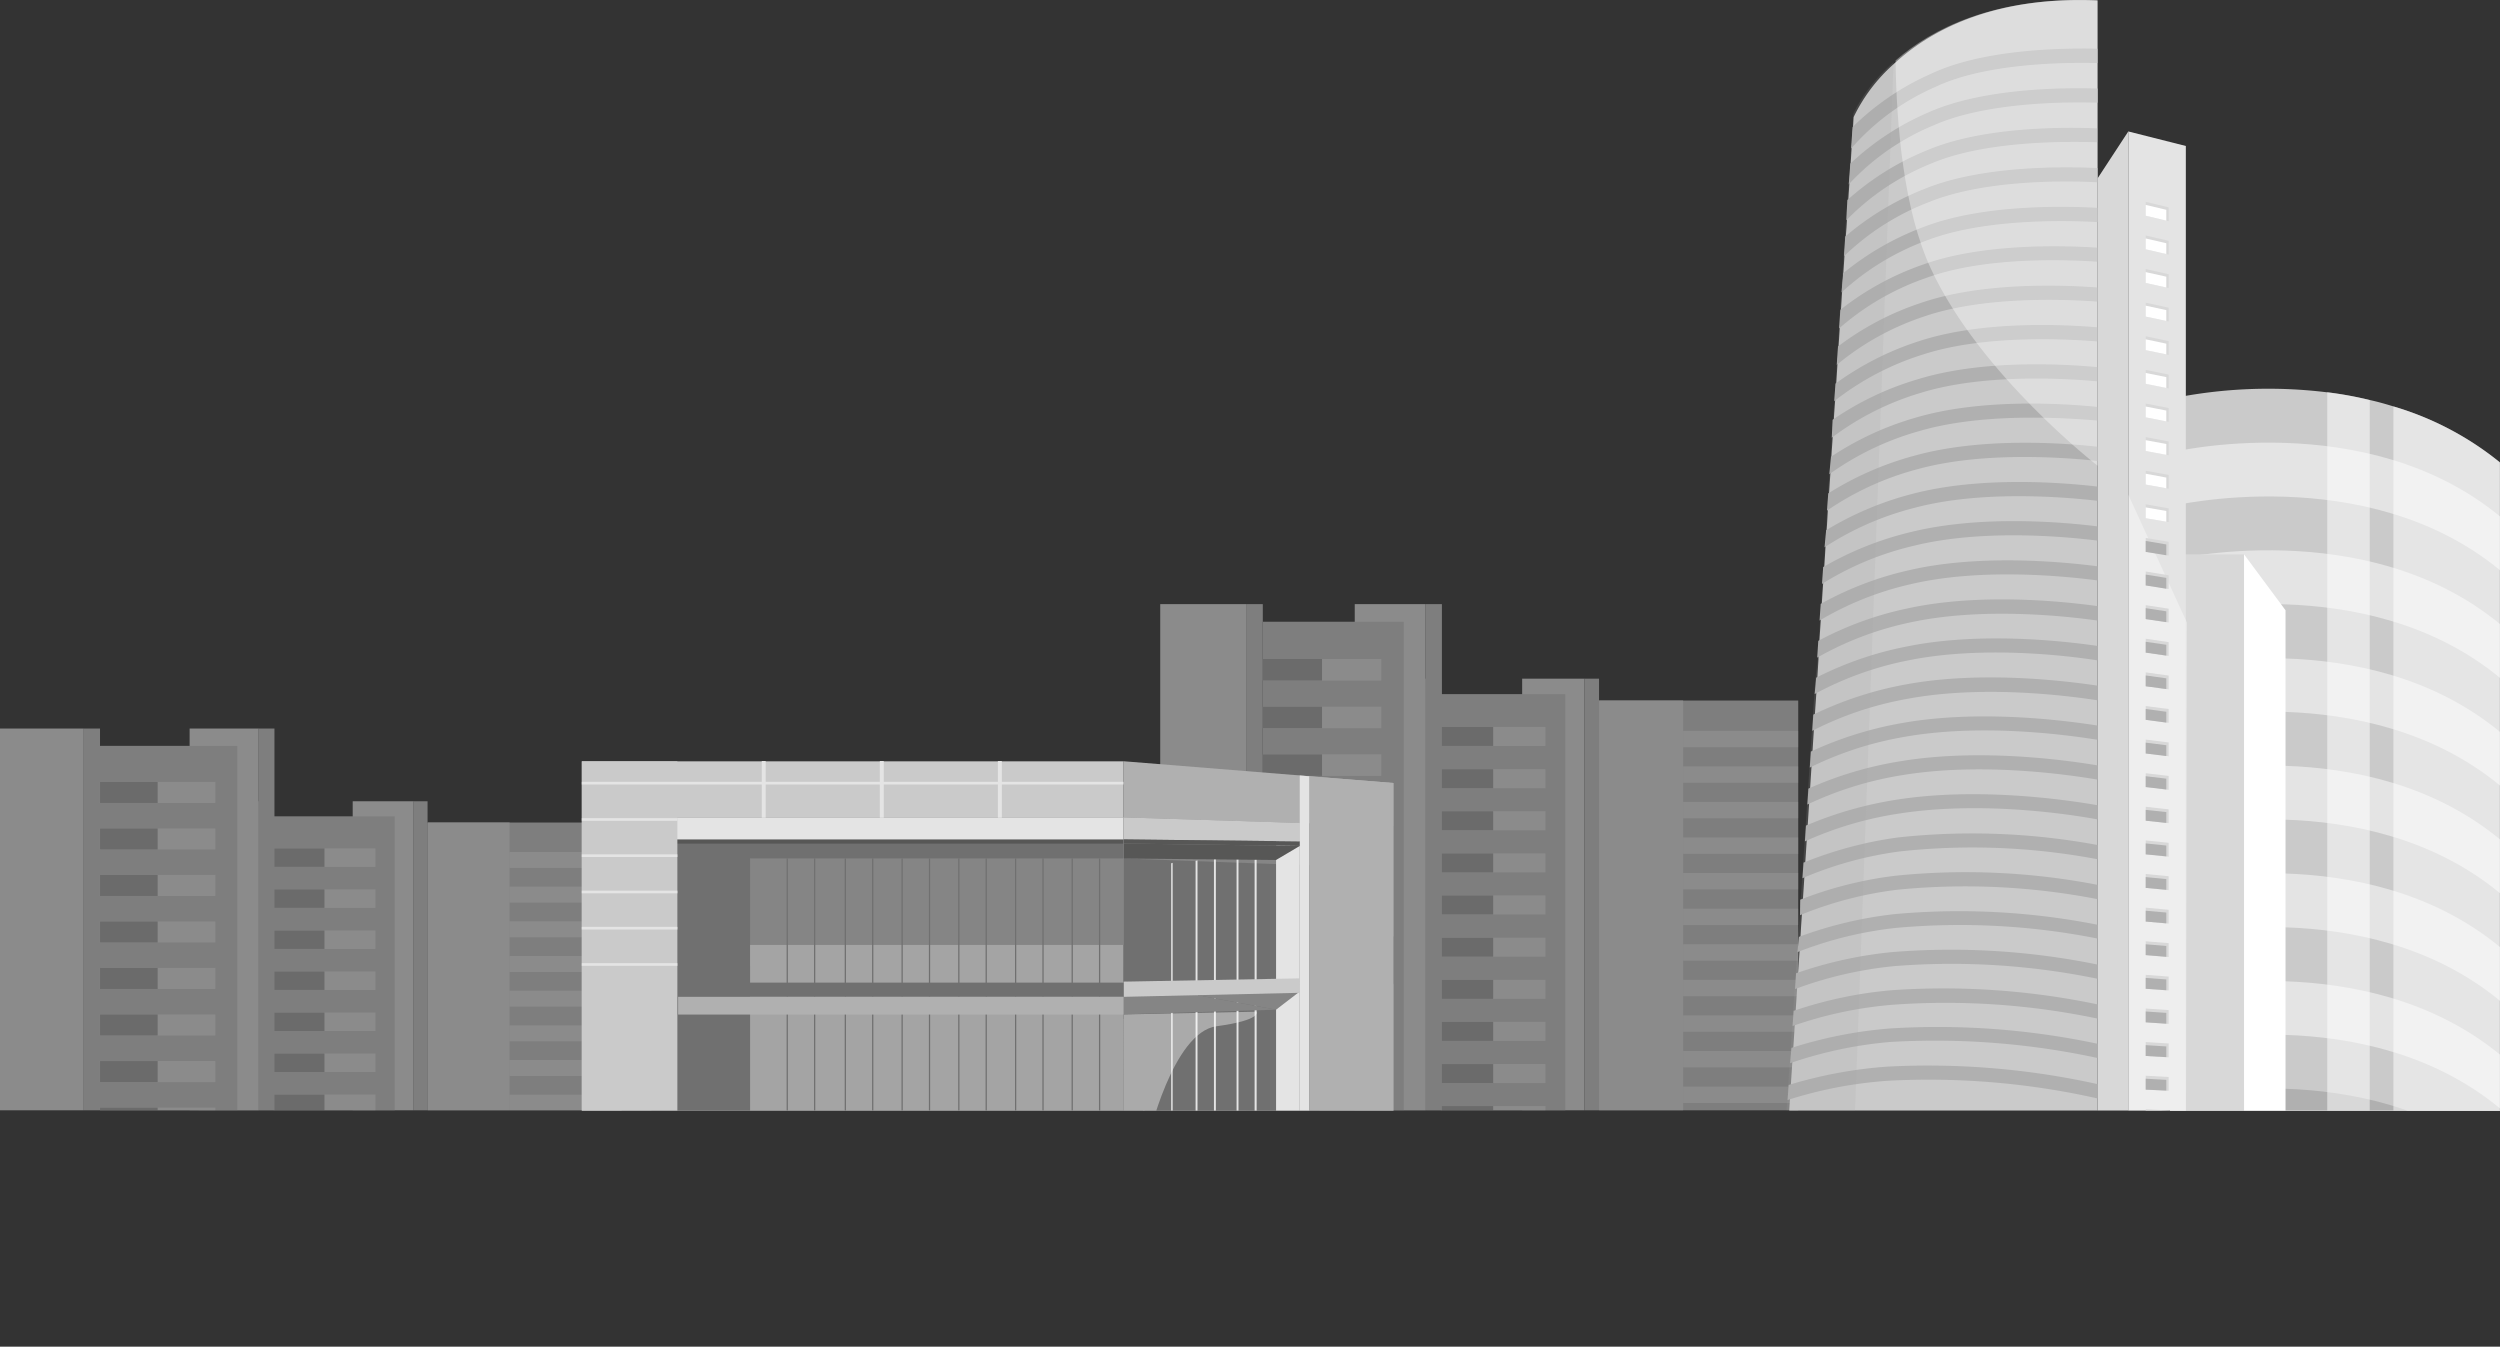 <?xml version="1.0" encoding="UTF-8"?> <svg xmlns="http://www.w3.org/2000/svg" xmlns:xlink="http://www.w3.org/1999/xlink" viewBox="0 0 235.47 126.84"><rect x="0" y="0" width="235.47" height="126.84" fill="#333333" stroke="none"/> <defs> <style>.cls-1{fill:none;}.cls-2{isolation:isolate;}.cls-3{clip-path:url(#clip-path);}.cls-4{opacity:0.5;}.cls-5{fill:#e4e4e4;}.cls-6{fill:#cacaca;}.cls-7{fill:#a4a4a4;}.cls-8{fill:#b0b0b0;}.cls-9{fill:#d8d8d8;}.cls-10,.cls-11,.cls-12,.cls-17{fill:#fff;}.cls-11{opacity:0.51;}.cls-12{opacity:0.36;}.cls-13{mix-blend-mode:multiply;opacity:0.16;}.cls-14{fill:#707070;}.cls-15{fill:#575756;}.cls-16{fill:#858585;}.cls-17{opacity:0.41;}.cls-18{fill:#f4f4f4;}</style> <clipPath id="clip-path" transform="translate(0 -5.06)"> <rect class="cls-1" width="235.47" height="109.66"></rect> </clipPath> </defs> <g class="cls-2"> <g id="Слой_2" data-name="Слой 2"> <g id="Слой_1-2" data-name="Слой 1"> <g class="cls-3"> <g class="cls-4"> <rect class="cls-5" x="143.37" y="68.98" width="5.86" height="52.74" transform="translate(292.6 185.64) rotate(180)"></rect> <rect class="cls-6" x="135.73" y="70.44" width="11.71" height="51.28" transform="translate(283.16 187.1) rotate(180)"></rect> <rect class="cls-6" x="149.23" y="68.98" width="1.38" height="52.74" transform="translate(299.84 185.64) rotate(180)"></rect> <rect class="cls-5" x="128.49" y="68.98" width="5.86" height="52.74" transform="translate(262.83 185.64) rotate(180)"></rect> <rect class="cls-6" x="134.34" y="68.98" width="1.38" height="52.74" transform="translate(270.07 185.64) rotate(180)"></rect> <rect class="cls-5" x="135.73" y="73.54" width="9.84" height="1.79" transform="translate(281.29 143.8) rotate(180)"></rect> <rect class="cls-7" x="135.73" y="73.54" width="4.92" height="1.79" transform="translate(276.37 143.8) rotate(180)"></rect> <rect class="cls-5" x="135.73" y="77.5" width="9.84" height="1.79" transform="translate(281.29 151.74) rotate(180)"></rect> <rect class="cls-7" x="135.73" y="77.5" width="4.92" height="1.79" transform="translate(276.37 151.74) rotate(180)"></rect> <rect class="cls-5" x="135.73" y="81.47" width="9.84" height="1.79" transform="translate(281.29 159.67) rotate(180)"></rect> <rect class="cls-7" x="135.73" y="81.47" width="4.92" height="1.79" transform="translate(276.37 159.67) rotate(180)"></rect> <rect class="cls-5" x="135.73" y="85.44" width="9.84" height="1.79" transform="translate(281.29 167.61) rotate(180)"></rect> <rect class="cls-7" x="135.73" y="85.44" width="4.92" height="1.79" transform="translate(276.37 167.61) rotate(180)"></rect> <rect class="cls-5" x="135.73" y="89.41" width="9.84" height="1.79" transform="translate(281.29 175.54) rotate(180)"></rect> <rect class="cls-7" x="135.73" y="89.41" width="4.92" height="1.79" transform="translate(276.37 175.54) rotate(180)"></rect> <rect class="cls-5" x="135.73" y="93.37" width="9.84" height="1.79" transform="translate(281.29 183.48) rotate(180)"></rect> <rect class="cls-7" x="135.73" y="93.37" width="4.92" height="1.79" transform="translate(276.37 183.48) rotate(180)"></rect> <rect class="cls-5" x="135.73" y="97.34" width="9.84" height="1.79" transform="translate(281.29 191.42) rotate(180)"></rect> <rect class="cls-7" x="135.73" y="97.34" width="4.92" height="1.79" transform="translate(276.37 191.42) rotate(180)"></rect> <rect class="cls-5" x="135.73" y="101.31" width="9.84" height="1.79" transform="translate(281.29 199.35) rotate(180)"></rect> <rect class="cls-7" x="135.73" y="101.31" width="4.92" height="1.79" transform="translate(276.37 199.35) rotate(180)"></rect> <rect class="cls-5" x="135.73" y="105.28" width="9.84" height="1.79" transform="translate(281.29 207.29) rotate(180)"></rect> <rect class="cls-7" x="135.73" y="105.28" width="4.92" height="1.79" transform="translate(276.37 207.29) rotate(180)"></rect> <rect class="cls-5" x="135.73" y="109.25" width="9.84" height="1.79" transform="translate(281.29 215.22) rotate(180)"></rect> <rect class="cls-7" x="135.73" y="109.25" width="4.92" height="1.79" transform="translate(276.37 215.22) rotate(180)"></rect> <rect class="cls-5" x="135.73" y="113.21" width="9.84" height="1.79" transform="translate(281.29 223.16) rotate(180)"></rect> <rect class="cls-7" x="135.73" y="113.21" width="4.92" height="1.79" transform="translate(276.37 223.16) rotate(180)"></rect> <rect class="cls-5" x="135.73" y="117.18" width="9.84" height="1.79" transform="translate(281.29 231.09) rotate(180)"></rect> <rect class="cls-7" x="135.73" y="117.18" width="4.92" height="1.79" transform="translate(276.37 231.09) rotate(180)"></rect> <rect class="cls-5" x="127.61" y="61.96" width="6.64" height="59.76" transform="translate(261.85 178.62) rotate(180)"></rect> <rect class="cls-6" x="118.94" y="63.62" width="13.27" height="58.1" transform="translate(251.16 180.28) rotate(180)"></rect> <rect class="cls-6" x="134.24" y="61.96" width="1.57" height="59.76" transform="translate(270.05 178.62) rotate(180)"></rect> <rect class="cls-5" x="109.27" y="61.96" width="8.1" height="59.76" transform="translate(226.65 178.62) rotate(180)"></rect> <rect class="cls-6" x="117.38" y="61.96" width="1.57" height="59.76" transform="translate(236.32 178.62) rotate(180)"></rect> <rect class="cls-5" x="118.94" y="67.12" width="11.15" height="2.03" transform="translate(249.04 131.22) rotate(180)"></rect> <rect class="cls-7" x="118.94" y="67.12" width="5.58" height="2.03" transform="translate(243.46 131.22) rotate(180)"></rect> <rect class="cls-5" x="118.94" y="71.62" width="11.15" height="2.03" transform="translate(249.04 140.21) rotate(180)"></rect> <rect class="cls-7" x="118.94" y="71.62" width="5.58" height="2.03" transform="translate(243.46 140.21) rotate(180)"></rect> <rect class="cls-5" x="118.94" y="76.12" width="11.15" height="2.03" transform="translate(249.04 149.2) rotate(180)"></rect> <rect class="cls-7" x="118.94" y="76.12" width="5.58" height="2.03" transform="translate(243.46 149.2) rotate(180)"></rect> <rect class="cls-5" x="118.94" y="80.61" width="11.15" height="2.03" transform="translate(249.04 158.19) rotate(180)"></rect> <rect class="cls-7" x="118.94" y="80.61" width="5.58" height="2.03" transform="translate(243.46 158.19) rotate(180)"></rect> <rect class="cls-5" x="118.94" y="85.11" width="11.15" height="2.03" transform="translate(249.04 167.18) rotate(180)"></rect> <rect class="cls-7" x="118.94" y="85.11" width="5.58" height="2.03" transform="translate(243.46 167.18) rotate(180)"></rect> <rect class="cls-5" x="118.94" y="89.6" width="11.15" height="2.03" transform="translate(249.04 176.17) rotate(180)"></rect> <rect class="cls-7" x="118.94" y="89.6" width="5.58" height="2.03" transform="translate(243.46 176.17) rotate(180)"></rect> <rect class="cls-5" x="118.94" y="94.1" width="11.15" height="2.03" transform="translate(249.04 185.17) rotate(180)"></rect> <rect class="cls-7" x="118.94" y="94.1" width="5.58" height="2.03" transform="translate(243.46 185.17) rotate(180)"></rect> <rect class="cls-5" x="118.94" y="98.59" width="11.15" height="2.03" transform="translate(249.04 194.16) rotate(180)"></rect> <rect class="cls-7" x="118.94" y="98.59" width="5.58" height="2.03" transform="translate(243.46 194.16) rotate(180)"></rect> <rect class="cls-5" x="118.94" y="103.09" width="11.15" height="2.03" transform="translate(249.04 203.15) rotate(180)"></rect> <rect class="cls-7" x="118.94" y="103.09" width="5.58" height="2.03" transform="translate(243.46 203.15) rotate(180)"></rect> <rect class="cls-5" x="118.94" y="107.59" width="11.15" height="2.03" transform="translate(249.04 212.14) rotate(180)"></rect> <rect class="cls-7" x="118.94" y="107.59" width="5.58" height="2.03" transform="translate(243.46 212.14) rotate(180)"></rect> <rect class="cls-5" x="118.94" y="112.08" width="11.15" height="2.03" transform="translate(249.04 221.13) rotate(180)"></rect> <rect class="cls-7" x="118.94" y="112.08" width="5.58" height="2.03" transform="translate(243.46 221.13) rotate(180)"></rect> <rect class="cls-5" x="118.94" y="116.58" width="11.15" height="2.03" transform="translate(249.04 230.12) rotate(180)"></rect> <rect class="cls-7" x="118.94" y="116.58" width="5.58" height="2.03" transform="translate(243.46 230.12) rotate(180)"></rect> <rect class="cls-6" x="150.61" y="71.03" width="18.76" height="40.06" transform="translate(319.98 177.07) rotate(180)"></rect> <rect class="cls-5" x="150.61" y="71.03" width="7.91" height="40.06" transform="translate(309.14 177.07) rotate(180)"></rect> <rect class="cls-5" x="158.53" y="73.89" width="10.83" height="1.54" transform="translate(327.89 144.27) rotate(180)"></rect> <rect class="cls-5" x="158.53" y="77.24" width="10.83" height="1.54" transform="translate(327.89 150.97) rotate(180)"></rect> <rect class="cls-5" x="158.53" y="80.6" width="10.83" height="1.54" transform="translate(327.89 157.67) rotate(180)"></rect> <rect class="cls-5" x="158.53" y="83.95" width="10.83" height="1.54" transform="translate(327.89 164.37) rotate(180)"></rect> <rect class="cls-5" x="158.53" y="87.3" width="10.83" height="1.54" transform="translate(327.89 171.07) rotate(180)"></rect> <rect class="cls-5" x="158.53" y="90.65" width="10.83" height="1.54" transform="translate(327.89 177.78) rotate(180)"></rect> <rect class="cls-5" x="158.53" y="94" width="10.83" height="1.54" transform="translate(327.89 184.48) rotate(180)"></rect> <rect class="cls-5" x="158.53" y="97.35" width="10.83" height="1.54" transform="translate(327.89 191.18) rotate(180)"></rect> <rect class="cls-5" x="158.53" y="100.7" width="10.83" height="1.54" transform="translate(327.89 197.88) rotate(180)"></rect> <rect class="cls-5" x="158.53" y="104.05" width="10.83" height="1.54" transform="translate(327.89 204.58) rotate(180)"></rect> <rect class="cls-5" x="158.53" y="107.4" width="10.83" height="1.54" transform="translate(327.89 211.29) rotate(180)"></rect> </g> <g class="cls-4"> <rect class="cls-5" x="33.22" y="80.52" width="5.71" height="51.38" transform="translate(72.15 207.37) rotate(180)"></rect> <rect class="cls-6" x="25.77" y="81.95" width="11.41" height="49.95" transform="translate(62.95 208.79) rotate(180)"></rect> <rect class="cls-6" x="38.93" y="80.52" width="1.35" height="51.38" transform="translate(79.2 207.37) rotate(180)"></rect> <rect class="cls-5" x="18.72" y="80.52" width="5.71" height="51.38" transform="translate(43.14 207.37) rotate(180)"></rect> <rect class="cls-6" x="24.42" y="80.52" width="1.35" height="51.38" transform="translate(50.19 207.37) rotate(180)"></rect> <rect class="cls-5" x="25.77" y="84.96" width="9.59" height="1.74" transform="translate(61.13 166.61) rotate(180)"></rect> <rect class="cls-7" x="25.77" y="84.96" width="4.79" height="1.74" transform="translate(56.33 166.61) rotate(180)"></rect> <rect class="cls-5" x="25.77" y="88.83" width="9.59" height="1.74" transform="translate(61.13 174.34) rotate(180)"></rect> <rect class="cls-7" x="25.77" y="88.83" width="4.79" height="1.74" transform="translate(56.33 174.34) rotate(180)"></rect> <rect class="cls-5" x="25.77" y="92.69" width="9.59" height="1.74" transform="translate(61.13 182.07) rotate(180)"></rect> <rect class="cls-7" x="25.77" y="92.69" width="4.79" height="1.74" transform="translate(56.33 182.07) rotate(180)"></rect> <rect class="cls-5" x="25.77" y="96.56" width="9.59" height="1.74" transform="translate(61.13 189.8) rotate(180)"></rect> <rect class="cls-7" x="25.77" y="96.56" width="4.79" height="1.74" transform="translate(56.33 189.8) rotate(180)"></rect> <rect class="cls-5" x="25.77" y="100.42" width="9.59" height="1.74" transform="translate(61.13 197.53) rotate(180)"></rect> <rect class="cls-7" x="25.77" y="100.42" width="4.79" height="1.74" transform="translate(56.33 197.53) rotate(180)"></rect> <rect class="cls-5" x="25.77" y="104.29" width="9.59" height="1.74" transform="translate(61.13 205.26) rotate(180)"></rect> <rect class="cls-7" x="25.77" y="104.29" width="4.79" height="1.74" transform="translate(56.33 205.26) rotate(180)"></rect> <rect class="cls-5" x="25.77" y="108.16" width="9.59" height="1.74" transform="translate(61.13 212.99) rotate(180)"></rect> <rect class="cls-7" x="25.77" y="108.16" width="4.79" height="1.74" transform="translate(56.33 212.99) rotate(180)"></rect> <rect class="cls-5" x="25.77" y="112.02" width="9.59" height="1.74" transform="translate(61.13 220.73) rotate(180)"></rect> <rect class="cls-7" x="25.77" y="112.02" width="4.79" height="1.74" transform="translate(56.33 220.73) rotate(180)"></rect> <rect class="cls-5" x="25.77" y="115.89" width="9.59" height="1.74" transform="translate(61.13 228.46) rotate(180)"></rect> <rect class="cls-7" x="25.77" y="115.89" width="4.79" height="1.74" transform="translate(56.33 228.46) rotate(180)"></rect> <rect class="cls-5" x="25.77" y="119.75" width="9.59" height="1.74" transform="translate(61.13 236.19) rotate(180)"></rect> <rect class="cls-7" x="25.77" y="119.75" width="4.79" height="1.74" transform="translate(56.33 236.19) rotate(180)"></rect> <rect class="cls-5" x="25.77" y="123.62" width="9.59" height="1.74" transform="translate(61.13 243.92) rotate(180)"></rect> <rect class="cls-7" x="25.77" y="123.62" width="4.79" height="1.74" transform="translate(56.33 243.92) rotate(180)"></rect> <rect class="cls-5" x="25.77" y="127.48" width="9.59" height="1.74" transform="translate(61.13 251.65) rotate(180)"></rect> <rect class="cls-7" x="25.77" y="127.48" width="4.79" height="1.74" transform="translate(56.33 251.65) rotate(180)"></rect> <rect class="cls-5" x="17.86" y="73.69" width="6.47" height="58.22" transform="translate(42.19 200.53) rotate(180)"></rect> <rect class="cls-6" x="9.42" y="75.3" width="12.93" height="56.6" transform="translate(31.77 202.15) rotate(180)"></rect> <rect class="cls-6" x="24.33" y="73.69" width="1.53" height="58.22" transform="translate(50.18 200.53) rotate(180)"></rect> <rect class="cls-5" y="73.69" width="7.89" height="58.22" transform="translate(7.89 200.53) rotate(180)"></rect> <rect class="cls-6" x="7.89" y="73.69" width="1.53" height="58.22" transform="translate(17.31 200.53) rotate(180)"></rect> <rect class="cls-5" x="9.42" y="78.72" width="10.87" height="1.98" transform="translate(29.7 154.35) rotate(180)"></rect> <rect class="cls-7" x="9.42" y="78.72" width="5.43" height="1.98" transform="translate(24.27 154.35) rotate(180)"></rect> <rect class="cls-5" x="9.42" y="83.1" width="10.87" height="1.98" transform="translate(29.7 163.11) rotate(180)"></rect> <rect class="cls-7" x="9.42" y="83.1" width="5.43" height="1.98" transform="translate(24.27 163.11) rotate(180)"></rect> <rect class="cls-5" x="9.42" y="87.48" width="10.87" height="1.98" transform="translate(29.7 171.87) rotate(180)"></rect> <rect class="cls-7" x="9.42" y="87.48" width="5.43" height="1.98" transform="translate(24.27 171.87) rotate(180)"></rect> <rect class="cls-5" x="9.42" y="91.86" width="10.87" height="1.98" transform="translate(29.7 180.63) rotate(180)"></rect> <rect class="cls-7" x="9.42" y="91.86" width="5.43" height="1.98" transform="translate(24.27 180.63) rotate(180)"></rect> <rect class="cls-5" x="9.42" y="96.24" width="10.87" height="1.98" transform="translate(29.7 189.39) rotate(180)"></rect> <rect class="cls-7" x="9.42" y="96.24" width="5.43" height="1.98" transform="translate(24.27 189.39) rotate(180)"></rect> <rect class="cls-5" x="9.42" y="100.62" width="10.87" height="1.98" transform="translate(29.7 198.15) rotate(180)"></rect> <rect class="cls-7" x="9.42" y="100.62" width="5.43" height="1.98" transform="translate(24.27 198.15) rotate(180)"></rect> <rect class="cls-5" x="9.42" y="104.99" width="10.87" height="1.98" transform="translate(29.7 206.91) rotate(180)"></rect> <rect class="cls-7" x="9.42" y="104.99" width="5.43" height="1.98" transform="translate(24.27 206.91) rotate(180)"></rect> <rect class="cls-5" x="9.42" y="109.37" width="10.87" height="1.98" transform="translate(29.7 215.67) rotate(180)"></rect> <rect class="cls-7" x="9.42" y="109.37" width="5.43" height="1.98" transform="translate(24.27 215.67) rotate(180)"></rect> <rect class="cls-5" x="9.42" y="113.75" width="10.87" height="1.98" transform="translate(29.7 224.43) rotate(180)"></rect> <rect class="cls-7" x="9.42" y="113.75" width="5.43" height="1.98" transform="translate(24.27 224.43) rotate(180)"></rect> <rect class="cls-5" x="9.42" y="118.13" width="10.87" height="1.98" transform="translate(29.7 233.18) rotate(180)"></rect> <rect class="cls-7" x="9.42" y="118.13" width="5.43" height="1.98" transform="translate(24.27 233.18) rotate(180)"></rect> <rect class="cls-5" x="9.42" y="122.51" width="10.87" height="1.98" transform="translate(29.7 241.94) rotate(180)"></rect> <rect class="cls-7" x="9.42" y="122.51" width="5.43" height="1.98" transform="translate(24.27 241.94) rotate(180)"></rect> <rect class="cls-5" x="9.42" y="126.89" width="10.87" height="1.98" transform="translate(29.7 250.7) rotate(180)"></rect> <rect class="cls-7" x="9.42" y="126.89" width="5.43" height="1.98" transform="translate(24.27 250.7) rotate(180)"></rect> <rect class="cls-6" x="40.27" y="82.52" width="18.28" height="39.03" transform="translate(98.82 199.02) rotate(180)"></rect> <rect class="cls-5" x="40.27" y="82.52" width="7.71" height="39.03" transform="translate(88.26 199.02) rotate(180)"></rect> <rect class="cls-5" x="47.98" y="85.31" width="10.56" height="1.5" transform="translate(106.52 167.06) rotate(180)"></rect> <rect class="cls-5" x="47.98" y="88.58" width="10.56" height="1.5" transform="translate(106.52 173.59) rotate(180)"></rect> <rect class="cls-5" x="47.98" y="91.84" width="10.56" height="1.5" transform="translate(106.52 180.12) rotate(180)"></rect> <rect class="cls-5" x="47.98" y="95.1" width="10.56" height="1.5" transform="translate(106.52 186.65) rotate(180)"></rect> <rect class="cls-5" x="47.98" y="98.37" width="10.56" height="1.5" transform="translate(106.52 193.18) rotate(180)"></rect> <rect class="cls-5" x="47.98" y="101.63" width="10.56" height="1.5" transform="translate(106.52 199.71) rotate(180)"></rect> <rect class="cls-5" x="47.98" y="104.9" width="10.56" height="1.5" transform="translate(106.52 206.24) rotate(180)"></rect> <rect class="cls-5" x="47.98" y="108.16" width="10.56" height="1.5" transform="translate(106.52 212.77) rotate(180)"></rect> <rect class="cls-5" x="47.98" y="111.43" width="10.56" height="1.5" transform="translate(106.52 219.3) rotate(180)"></rect> <rect class="cls-5" x="47.98" y="114.69" width="10.56" height="1.5" transform="translate(106.52 225.82) rotate(180)"></rect> <rect class="cls-5" x="47.98" y="117.96" width="10.56" height="1.5" transform="translate(106.52 232.35) rotate(180)"></rect> </g> <path class="cls-6" d="M204.42,42.62v75h31.05v-69l-.07-.05a28.8,28.8,0,0,0-10-5.24c-.74-.23-1.49-.44-2.23-.6a34.77,34.77,0,0,0-4-.72A45.49,45.49,0,0,0,204.42,42.62Z" transform="translate(0 -5.06)"></path> <path class="cls-5" d="M204.42,47.68v70h31.05V53.7C222.81,43.26,204.42,47.68,204.42,47.68Z" transform="translate(0 -5.06)"></path> <path class="cls-6" d="M204.42,52.75v64.9h31.05V58.77C222.81,48.33,204.42,52.75,204.42,52.75Z" transform="translate(0 -5.06)"></path> <path class="cls-5" d="M204.42,57.82v59.83h31.05V63.84C222.81,53.4,204.42,57.82,204.42,57.82Z" transform="translate(0 -5.06)"></path> <path class="cls-6" d="M204.42,62.89v54.76h31.05V68.91C222.81,58.46,204.42,62.89,204.42,62.89Z" transform="translate(0 -5.06)"></path> <path class="cls-5" d="M204.42,68v49.69h31.05V74C222.81,63.54,204.42,68,204.42,68Z" transform="translate(0 -5.06)"></path> <path class="cls-6" d="M204.42,73v44.62h31.05V79.05C222.81,68.61,204.42,73,204.42,73Z" transform="translate(0 -5.06)"></path> <path class="cls-5" d="M204.42,78.1v39.55h31.05V84.12C222.81,73.67,204.42,78.1,204.42,78.1Z" transform="translate(0 -5.06)"></path> <path class="cls-6" d="M204.42,83.17v34.48h31.05V89.19C222.81,78.74,204.42,83.17,204.42,83.17Z" transform="translate(0 -5.06)"></path> <path class="cls-5" d="M204.42,88.24v29.41h31.05V94.26C222.81,83.81,204.42,88.24,204.42,88.24Z" transform="translate(0 -5.06)"></path> <path class="cls-6" d="M204.42,93.31v24.34h31.05V99.33C222.81,88.88,204.42,93.31,204.42,93.31Z" transform="translate(0 -5.06)"></path> <path class="cls-5" d="M204.42,98.37v19.28h31.05V104.39C222.81,94,204.42,98.37,204.42,98.37Z" transform="translate(0 -5.06)"></path> <path class="cls-6" d="M204.42,103.45v14.2h31.05v-8.19C222.81,99,204.42,103.45,204.42,103.45Z" transform="translate(0 -5.06)"></path> <path class="cls-8" d="M204.42,108.51v9.14h31.05v-3.12C222.81,104.09,204.42,108.51,204.42,108.51Z" transform="translate(0 -5.06)"></path> <path class="cls-5" d="M204.42,113.58v4.07h28.36C220.36,109.75,204.42,113.58,204.42,113.58Z" transform="translate(0 -5.06)"></path> <rect class="cls-9" x="204.42" y="57.27" width="6.94" height="60.37" transform="translate(415.78 169.86) rotate(180)"></rect> <polygon class="cls-10" points="211.36 52.21 215.27 57.48 215.27 112.58 211.36 112.58 211.36 52.21"></polygon> <path class="cls-11" d="M225.43,43.34v74.3h10V48.58A28.8,28.8,0,0,0,225.43,43.34Z" transform="translate(0 -5.06)"></path> <path class="cls-11" d="M219.2,42v75.62h4V42.74A34.77,34.77,0,0,0,219.2,42Z" transform="translate(0 -5.06)"></path> <polygon class="cls-5" points="200.46 113.2 205.88 113.2 205.88 13.75 200.46 12.38 200.46 113.2"></polygon> <polygon class="cls-12" points="205.98 58.63 200.46 46.59 200.46 113.19 205.88 113.19 205.98 58.63"></polygon> <polygon class="cls-9" points="202.1 20.32 202.1 19.01 204.26 19.53 204.26 20.83 202.1 20.32"></polygon> <polygon class="cls-10" points="202.1 20.32 202.1 19.3 204.04 19.76 204.04 20.78 202.1 20.32"></polygon> <polygon class="cls-9" points="202.1 23.48 202.1 22.18 204.26 22.68 204.26 23.98 202.1 23.48"></polygon> <polygon class="cls-10" points="202.1 23.48 202.1 22.46 204.04 22.91 204.04 23.93 202.1 23.48"></polygon> <polygon class="cls-9" points="202.1 26.65 202.1 25.34 204.26 25.83 204.26 27.13 202.1 26.65"></polygon> <polygon class="cls-10" points="202.1 26.65 202.1 25.63 204.04 26.06 204.04 27.08 202.1 26.65"></polygon> <polygon class="cls-9" points="202.1 29.82 202.1 28.51 204.26 28.98 204.26 30.28 202.1 29.82"></polygon> <polygon class="cls-10" points="202.1 29.82 202.1 28.79 204.04 29.21 204.04 30.23 202.1 29.82"></polygon> <polygon class="cls-9" points="202.1 32.98 202.1 31.67 204.26 32.13 204.26 33.43 202.1 32.98"></polygon> <polygon class="cls-10" points="202.1 32.98 202.1 31.96 204.04 32.37 204.04 33.38 202.1 32.98"></polygon> <polygon class="cls-9" points="202.1 36.15 202.1 34.84 204.26 35.28 204.26 36.58 202.1 36.15"></polygon> <polygon class="cls-10" points="202.1 36.15 202.1 35.13 204.04 35.52 204.04 36.54 202.1 36.15"></polygon> <polygon class="cls-9" points="202.1 39.31 202.1 38.01 204.26 38.43 204.26 39.73 202.1 39.31"></polygon> <polygon class="cls-10" points="202.1 39.31 202.1 38.29 204.04 38.67 204.04 39.69 202.1 39.31"></polygon> <polygon class="cls-9" points="202.1 42.48 202.1 41.17 204.26 41.58 204.26 42.88 202.1 42.48"></polygon> <polygon class="cls-10" points="202.1 42.48 202.1 41.46 204.04 41.82 204.04 42.84 202.1 42.48"></polygon> <polygon class="cls-9" points="202.1 45.64 202.1 44.34 204.26 44.73 204.26 46.03 202.1 45.64"></polygon> <polygon class="cls-10" points="202.1 45.64 202.1 44.62 204.04 44.98 204.04 45.99 202.1 45.64"></polygon> <polygon class="cls-9" points="202.1 48.81 202.1 47.5 204.26 47.88 204.26 49.18 202.1 48.81"></polygon> <polygon class="cls-10" points="202.1 48.81 202.1 47.79 204.04 48.13 204.04 49.14 202.1 48.81"></polygon> <polygon class="cls-9" points="202.1 51.98 202.1 50.67 204.26 51.03 204.26 52.33 202.1 51.98"></polygon> <polygon class="cls-8" points="202.1 51.98 202.1 50.95 204.04 51.28 204.04 52.3 202.1 51.98"></polygon> <polygon class="cls-9" points="202.1 55.14 202.1 53.83 204.26 54.18 204.26 55.48 202.1 55.14"></polygon> <polygon class="cls-8" points="202.1 55.14 202.1 54.12 204.04 54.43 204.04 55.45 202.1 55.14"></polygon> <polygon class="cls-9" points="202.1 58.31 202.1 57 204.26 57.33 204.26 58.63 202.1 58.31"></polygon> <polygon class="cls-8" points="202.1 58.31 202.1 57.28 204.04 57.58 204.04 58.6 202.1 58.31"></polygon> <polygon class="cls-9" points="202.1 61.47 202.1 60.16 204.26 60.48 204.26 61.78 202.1 61.47"></polygon> <polygon class="cls-8" points="202.1 61.47 202.1 60.45 204.04 60.73 204.04 61.75 202.1 61.47"></polygon> <polygon class="cls-9" points="202.1 64.64 202.1 63.33 204.26 63.63 204.26 64.93 202.1 64.64"></polygon> <polygon class="cls-8" points="202.1 64.64 202.1 63.62 204.04 63.89 204.04 64.9 202.1 64.64"></polygon> <polygon class="cls-9" points="202.1 67.8 202.1 66.5 204.26 66.78 204.26 68.08 202.1 67.8"></polygon> <polygon class="cls-8" points="202.1 67.8 202.1 66.78 204.04 67.04 204.04 68.06 202.1 67.8"></polygon> <polygon class="cls-9" points="202.1 70.97 202.1 69.66 204.26 69.93 204.26 71.23 202.1 70.97"></polygon> <polygon class="cls-8" points="202.1 70.97 202.1 69.95 204.04 70.19 204.04 71.21 202.1 70.97"></polygon> <polygon class="cls-9" points="202.1 74.13 202.1 72.83 204.26 73.08 204.26 74.39 202.1 74.13"></polygon> <polygon class="cls-8" points="202.1 74.13 202.1 73.11 204.04 73.34 204.04 74.36 202.1 74.13"></polygon> <polygon class="cls-9" points="202.1 77.3 202.1 75.99 204.26 76.23 204.26 77.53 202.1 77.3"></polygon> <polygon class="cls-8" points="202.1 77.3 202.1 76.28 204.04 76.49 204.04 77.51 202.1 77.3"></polygon> <polygon class="cls-9" points="202.1 80.47 202.1 79.16 204.26 79.38 204.26 80.69 202.1 80.47"></polygon> <polygon class="cls-8" points="202.1 80.47 202.1 79.44 204.04 79.64 204.04 80.66 202.1 80.47"></polygon> <polygon class="cls-9" points="202.1 83.63 202.1 82.32 204.26 82.53 204.26 83.84 202.1 83.63"></polygon> <polygon class="cls-8" points="202.1 83.63 202.1 82.61 204.04 82.8 204.04 83.81 202.1 83.63"></polygon> <polygon class="cls-9" points="202.1 86.8 202.1 85.49 204.26 85.69 204.26 86.99 202.1 86.8"></polygon> <polygon class="cls-8" points="202.1 86.8 202.1 85.78 204.04 85.95 204.04 86.97 202.1 86.8"></polygon> <polygon class="cls-9" points="202.1 89.96 202.1 88.66 204.26 88.83 204.26 90.14 202.1 89.96"></polygon> <polygon class="cls-8" points="202.1 89.96 202.1 88.94 204.04 89.1 204.04 90.12 202.1 89.96"></polygon> <polygon class="cls-9" points="202.1 93.13 202.1 91.82 204.26 91.98 204.26 93.29 202.1 93.13"></polygon> <polygon class="cls-8" points="202.1 93.13 202.1 92.11 204.04 92.25 204.04 93.27 202.1 93.13"></polygon> <polygon class="cls-9" points="202.1 96.29 202.1 94.99 204.26 95.14 204.26 96.44 202.1 96.29"></polygon> <polygon class="cls-8" points="202.1 96.29 202.1 95.27 204.04 95.4 204.04 96.42 202.1 96.29"></polygon> <polygon class="cls-9" points="202.1 99.46 202.1 98.15 204.26 98.28 204.26 99.59 202.1 99.46"></polygon> <polygon class="cls-8" points="202.1 99.46 202.1 98.44 204.04 98.56 204.04 99.57 202.1 99.46"></polygon> <polygon class="cls-9" points="202.1 102.63 202.1 101.32 204.26 101.44 204.26 102.74 202.1 102.63"></polygon> <polygon class="cls-8" points="202.1 102.63 202.1 101.6 204.04 101.71 204.04 102.72 202.1 102.63"></polygon> <polygon class="cls-9" points="202.1 105.79 202.1 104.48 204.26 104.59 204.26 105.89 202.1 105.79"></polygon> <polygon class="cls-8" points="202.1 105.79 202.1 104.77 204.04 104.86 204.04 105.88 202.1 105.79"></polygon> <polygon class="cls-9" points="202.1 108.96 202.1 107.65 204.26 107.74 204.26 109.04 202.1 108.96"></polygon> <polygon class="cls-8" points="202.1 108.96 202.1 107.94 204.04 108.01 204.04 109.03 202.1 108.96"></polygon> <polygon class="cls-9" points="202.1 112.12 202.1 110.81 204.26 110.89 204.26 112.19 202.1 112.12"></polygon> <polygon class="cls-8" points="202.1 112.12 202.1 111.1 204.04 111.16 204.04 112.18 202.1 112.12"></polygon> <polygon class="cls-9" points="197.56 113.2 200.46 113.2 200.46 12.38 197.56 16.81 197.56 113.2"></polygon> <path class="cls-6" d="M167.41,118.93h30.15V5.1c-9.73-.41-15.64,2.78-19,5.82a1.54,1.54,0,0,0-.19.17,15.91,15.91,0,0,0-3.78,5l-.08,1.34-.14,2.08-.09,1.45-.13,2-.1,1.52-.13,2L173.8,28l-.12,1.91-.11,1.64-.12,1.86-.11,1.69-.12,1.83-.11,1.72L173,40.44l-.11,1.77L172.76,44l-.11,1.8-.12,1.73-.11,1.83L172.31,51l-.13,1.86-.1,1.67-.13,1.9-.1,1.66L171.72,60l-.11,1.64-.12,1.93-.11,1.62-.1,1.69,0,.27-.1,1.61-.13,2-.11,1.59-.13,2-.1,1.56-.13,2-.1,1.55-.13,2-.1,1.55-.13,2-.1,1.53-.13,2.06-.1,1.52-.14,2.07-.09,1.51-.14,2.08-.1,1.5-.13,2.09-.1,1.49-.13,2.11-.1,1.48-.14,2.12-.09,1.47-.14,2.12-.1,1.46-.52,8.06Z" transform="translate(0 -5.06)"></path> <path class="cls-8" d="M174.35,19.06a22.38,22.38,0,0,1,7.93-5.81C187,11,194.47,10.92,197.56,11V9.65c-3.18-.07-10.72,0-15.72,2.38a24.61,24.61,0,0,0-7.35,5Z" transform="translate(0 -5.06)"></path> <path class="cls-8" d="M174.13,22.43a22.59,22.59,0,0,1,8-5.57c4.89-2.17,12.36-2.22,15.45-2.13V13.4c-3.18-.1-10.75-.05-15.88,2.22a25.21,25.21,0,0,0-7.42,4.85Z" transform="translate(0 -5.06)"></path> <path class="cls-8" d="M173.9,25.81a23.25,23.25,0,0,1,8-5.35c5-2.13,12.53-2.1,15.62-2V17.15c-3.19-.13-10.77-.16-16,2.06A25.56,25.56,0,0,0,174,23.9Z" transform="translate(0 -5.06)"></path> <path class="cls-8" d="M173.68,29.2a23.68,23.68,0,0,1,8.09-5.14c5.16-2.07,12.7-2,15.79-1.83V20.89c-3.2-.15-10.8-.24-16.18,1.92a26,26,0,0,0-7.58,4.53Z" transform="translate(0 -5.06)"></path> <path class="cls-8" d="M173.45,32.6a24.18,24.18,0,0,1,8.15-4.94c5.29-2,12.86-1.86,16-1.68V24.64c-3.2-.18-10.82-.34-16.34,1.77a26.47,26.47,0,0,0-7.65,4.38Z" transform="translate(0 -5.06)"></path> <path class="cls-8" d="M173.22,36a24.55,24.55,0,0,1,8.2-4.76c5.44-2,13-1.74,16.14-1.53V28.39c-3.21-.21-10.84-.44-16.49,1.61a26.54,26.54,0,0,0-7.73,4.24Z" transform="translate(0 -5.06)"></path> <path class="cls-8" d="M173,39.43a25.23,25.23,0,0,1,8.26-4.57c5.58-1.92,13.21-1.62,16.31-1.39V32.14c-3.22-.24-10.86-.54-16.64,1.45a26.89,26.89,0,0,0-7.81,4.1Z" transform="translate(0 -5.06)"></path> <path class="cls-8" d="M172.76,42.85a26.07,26.07,0,0,1,8.33-4.39c5.71-1.87,13.38-1.49,16.47-1.24V35.89c-3.22-.27-10.89-.64-16.8,1.3a27.8,27.8,0,0,0-7.88,4Z" transform="translate(0 -5.06)"></path> <path class="cls-8" d="M172.53,46.29a26.33,26.33,0,0,1,8.39-4.23c5.85-1.81,13.54-1.37,16.64-1.08V39.64c-3.22-.3-10.91-.73-16.95,1.15a28,28,0,0,0-8,3.81Z" transform="translate(0 -5.06)"></path> <path class="cls-8" d="M172.3,49.73a26.92,26.92,0,0,1,8.45-4.06c6-1.77,13.71-1.26,16.81-1V43.39c-3.23-.33-10.93-.82-17.1,1a28.59,28.59,0,0,0-8,3.69Z" transform="translate(0 -5.06)"></path> <path class="cls-8" d="M172.08,53.16a27.42,27.42,0,0,1,8.5-3.9c6.13-1.7,13.88-1.12,17-.78V47.14c-3.23-.36-10.95-.92-17.26.84a29.64,29.64,0,0,0-8.12,3.55Z" transform="translate(0 -5.06)"></path> <path class="cls-8" d="M171.85,56.61a28.13,28.13,0,0,1,8.56-3.74c6.27-1.65,14.05-1,17.15-.64V50.89c-3.24-.38-11-1-17.41.68A30,30,0,0,0,172,55Z" transform="translate(0 -5.06)"></path> <path class="cls-8" d="M171.61,60.06a28.51,28.51,0,0,1,8.63-3.59c6.41-1.59,14.21-.88,17.32-.49V54.64c-3.24-.41-11-1.09-17.57.53a30.65,30.65,0,0,0-8.27,3.3Z" transform="translate(0 -5.06)"></path> <path class="cls-8" d="M171.38,63.51a29.72,29.72,0,0,1,8.69-3.45c6.55-1.52,14.39-.74,17.49-.33V58.4c-3.26-.43-11.11-1.17-17.72.36a31,31,0,0,0-8.35,3.18Z" transform="translate(0 -5.06)"></path> <path class="cls-8" d="M171.16,67a30.41,30.41,0,0,1,8.74-3.31c6.7-1.46,14.56-.62,17.66-.18V62.15c-3.27-.46-11.13-1.26-17.87.21a31.57,31.57,0,0,0-8.43,3.06Z" transform="translate(0 -5.06)"></path> <path class="cls-8" d="M170.92,70.43a31.16,31.16,0,0,1,8.82-3.17c6.83-1.39,14.72-.49,17.82,0V65.9c-3.27-.48-11.15-1.35-18,.06a32.32,32.32,0,0,0-8.5,2.93Z" transform="translate(0 -5.06)"></path> <path class="cls-8" d="M170.69,73.9a31.77,31.77,0,0,1,8.87-3c7-1.33,14.89-.36,18,.12V69.64c-3.27-.49-11.18-1.42-18.19-.09a33.78,33.78,0,0,0-8.58,2.82Z" transform="translate(0 -5.06)"></path> <path class="cls-8" d="M170.46,77.36a32.43,32.43,0,0,1,8.94-2.9c7.12-1.26,15-.23,18.16.28V73.4c-3.28-.52-11.2-1.51-18.34-.25a34.66,34.66,0,0,0-8.66,2.7Z" transform="translate(0 -5.06)"></path> <path class="cls-8" d="M170.23,80.84a33,33,0,0,1,9-2.78c7.26-1.19,15.22-.1,18.33.43V77.15c-3.29-.55-11.22-1.6-18.5-.4a34.58,34.58,0,0,0-8.73,2.59Z" transform="translate(0 -5.06)"></path> <path class="cls-8" d="M170,84.31a33.74,33.74,0,0,1,9.06-2.65c7.41-1.12,15.4,0,18.5.58V80.9c-3.29-.57-11.25-1.67-18.65-.56a35.73,35.73,0,0,0-8.81,2.48Z" transform="translate(0 -5.06)"></path> <path class="cls-8" d="M169.77,87.78a34.92,34.92,0,0,1,9.12-2.52,63.28,63.28,0,0,1,18.67.73V84.65a64.55,64.55,0,0,0-18.81-.71,36.76,36.76,0,0,0-8.88,2.37Z" transform="translate(0 -5.06)"></path> <path class="cls-8" d="M169.54,91.26a35.4,35.4,0,0,1,9.19-2.4,64.94,64.94,0,0,1,18.83.89V88.4a65.3,65.3,0,0,0-19-.86,36.67,36.67,0,0,0-9,2.26Z" transform="translate(0 -5.06)"></path> <path class="cls-8" d="M169.3,94.74a36,36,0,0,1,9.26-2.28,66.43,66.43,0,0,1,19,1V92.16a67.05,67.05,0,0,0-19.12-1,37.93,37.93,0,0,0-9,2.14Z" transform="translate(0 -5.06)"></path> <path class="cls-8" d="M169.07,98.22a37.18,37.18,0,0,1,9.32-2.16,67.87,67.87,0,0,1,19.17,1.19V95.91a68.83,68.83,0,0,0-19.28-1.18,38.79,38.79,0,0,0-9.11,2Z" transform="translate(0 -5.06)"></path> <path class="cls-8" d="M168.84,101.7a38,38,0,0,1,9.38-2A69.46,69.46,0,0,1,197.56,101V99.66a70.68,70.68,0,0,0-19.43-1.33,39,39,0,0,0-9.19,1.94Z" transform="translate(0 -5.06)"></path> <path class="cls-8" d="M168.61,105.2a39.13,39.13,0,0,1,9.44-2,72.44,72.44,0,0,1,19.51,1.51v-1.34A72.42,72.42,0,0,0,178,101.93a41,41,0,0,0-9.27,1.83Z" transform="translate(0 -5.06)"></path> <path class="cls-8" d="M168.37,108.67a40.16,40.16,0,0,1,9.52-1.82,72.43,72.43,0,0,1,19.67,1.67v-1.35a73.76,73.76,0,0,0-19.74-1.65,41.89,41.89,0,0,0-9.35,1.73Z" transform="translate(0 -5.06)"></path> <path class="cls-12" d="M178.54,10.75c.08,6,.74,14.07,3.34,19.65,4.66,10,15.68,18.52,15.68,18.52V5.09C187.83,4.7,181.92,7.8,178.54,10.75Z" transform="translate(0 -5.06)"></path> <g class="cls-13"> <path class="cls-7" d="M167.85,116.5l6.66-1.07,3.84-104.51a15.38,15.38,0,0,0-3.78,4.82l-.08,1.3-.14,2-.09,1.41-.13,2L174,23.9l-.13,1.91-.1,1.53-.12,1.86-.11,1.59-.12,1.81-.11,1.64L173.22,36l-.11,1.67L173,39.43l-.11,1.71-.12,1.71-.11,1.75-.12,1.69-.11,1.78-.12,1.66-.12,1.8-.1,1.63L172,55l-.1,1.61-.13,1.86-.11,1.59-.12,1.88-.11,1.57-.1,1.64,0,.27-.1,1.55L171,68.89l-.11,1.54-.13,1.94-.1,1.53-.13,1.95-.1,1.51-.13,2-.1,1.5-.13,2-.1,1.49-.13,2-.1,1.47-.14,2-.09,1.46-.14,2-.1,1.46-.13,2-.1,1.45-.13,2-.1,1.43-.14,2.06-.09,1.44-.14,2-.1,1.42Z" transform="translate(0 -5.06)"></path> </g> <rect class="cls-5" x="107.67" y="87.23" width="0.13" height="25.85" transform="translate(215.47 195.26) rotate(180)"></rect> <rect class="cls-6" x="54.8" y="76.76" width="51.03" height="42.67" transform="translate(160.63 191.14) rotate(180)"></rect> <rect class="cls-14" x="54.25" y="115.32" width="51.5" height="4.12" transform="translate(160 229.69) rotate(180)"></rect> <rect class="cls-14" x="61.36" y="76.99" width="44.47" height="33.26"></rect> <rect class="cls-15" x="63.75" y="84.12" width="42.08" height="0.4" transform="translate(169.58 163.58) rotate(180)"></rect> <rect class="cls-5" x="61.38" y="82.05" width="44.45" height="2.07" transform="translate(167.21 161.11) rotate(180)"></rect> <rect class="cls-16" x="70.65" y="85.92" width="35.18" height="10.15" transform="translate(176.48 176.92) rotate(180)"></rect> <rect class="cls-7" x="70.65" y="94.05" width="35.18" height="18.38" transform="translate(176.48 201.43) rotate(180)"></rect> <rect class="cls-14" x="100.94" y="85.92" width="0.12" height="26.52" transform="translate(201.99 193.29) rotate(180)"></rect> <rect class="cls-6" x="54.8" y="76.76" width="9" height="38.55" transform="translate(118.6 187.02) rotate(180)"></rect> <rect class="cls-5" x="54.8" y="73.64" width="51.03" height="0.25"></rect> <rect class="cls-5" x="54.8" y="77.06" width="9" height="0.25"></rect> <rect class="cls-5" x="54.8" y="80.47" width="9" height="0.25"></rect> <rect class="cls-5" x="54.8" y="83.89" width="9" height="0.25"></rect> <rect class="cls-5" x="54.8" y="87.3" width="9" height="0.25"></rect> <rect class="cls-5" x="54.8" y="90.72" width="9" height="0.25"></rect> <rect class="cls-5" x="54.8" y="107.23" width="9" height="0.25"></rect> <rect class="cls-5" x="94" y="76.74" width="0.37" height="5.34" transform="translate(188.36 153.76) rotate(180)"></rect> <rect class="cls-5" x="82.88" y="76.74" width="0.37" height="5.34" transform="translate(166.12 153.76) rotate(180)"></rect> <rect class="cls-5" x="71.76" y="76.74" width="0.37" height="5.34" transform="translate(143.88 153.76) rotate(180)"></rect> <rect class="cls-15" x="54.05" y="114.54" width="51.78" height="1.55" transform="translate(159.88 225.57) rotate(180)"></rect> <polygon class="cls-8" points="105.83 71.7 105.83 114.38 131.24 111.24 131.24 73.75 105.83 71.7"></polygon> <polygon class="cls-16" points="105.83 76.99 105.83 110.26 131.24 108.36 131.24 77.8 105.83 76.99"></polygon> <polygon class="cls-14" points="105.83 80.86 105.83 95.98 119.97 94.85 126.36 94.34 126.36 81.61 119.97 81.38 105.83 80.86"></polygon> <polygon class="cls-14" points="105.83 88.99 105.83 107.4 123.33 106.25 131.24 92.63 131.24 88.2 123.33 88.45 105.83 88.99"></polygon> <polygon class="cls-5" points="118.17 107.53 118.36 107.5 118.36 80.82 118.17 80.86 118.17 107.53"></polygon> <polygon class="cls-5" points="116.47 107.11 116.65 107.09 116.65 80.52 116.47 80.56 116.47 107.11"></polygon> <polygon class="cls-5" points="114.34 107.21 114.52 107.18 114.52 80.75 114.34 80.79 114.34 107.21"></polygon> <polygon class="cls-5" points="112.61 107.39 112.79 107.36 112.79 81.04 112.61 81.08 112.61 107.39"></polygon> <polygon class="cls-5" points="110.45 107.43 110.31 107.45 110.31 81.31 110.45 81.27 110.45 107.43"></polygon> <path class="cls-17" d="M118.36,100.35s.52.79-3.78,1.37c-4.13.56-6.44,10.62-6.44,10.62l-2.31.1V100.61Z" transform="translate(0 -5.06)"></path> <polyline class="cls-16" points="120.19 95.1 105.83 95.54 105.83 92.46"></polyline> <polygon class="cls-5" points="122.42 73.04 122.42 110 123.33 109.86 123.33 73.12 122.42 73.04"></polygon> <polygon class="cls-5" points="120.19 110.25 122.42 109.93 122.42 77.52 120.19 78.05 120.19 110.25"></polygon> <polyline class="cls-16" points="105.83 92.46 122.42 93.39 120.19 95.1"></polyline> <polygon class="cls-15" points="105.83 110.26 105.83 114.38 131.24 111.24 131.24 108.36 105.83 110.26"></polygon> <polygon class="cls-15" points="123.33 112.21 123.33 108.94 122.42 109.02 122.42 112.33 123.33 112.21"></polygon> <polygon class="cls-15" points="123.33 108.94 123.33 112.21 131.24 111.24 131.24 108.36 123.33 108.94"></polygon> <polygon class="cls-8" points="123.33 73.12 123.33 108.94 131.24 108.36 131.24 73.75 123.33 73.12"></polygon> <polygon class="cls-18" points="105.83 107.37 105.83 110.26 123.33 108.94 123.33 106.25 105.83 107.37"></polygon> <polygon class="cls-6" points="122.42 77.51 105.83 76.99 105.83 79.06 122.42 79.25 122.42 77.51"></polygon> <polygon class="cls-15" points="105.83 79.06 122.42 79.25 122.42 79.68 105.83 79.45 105.83 79.06"></polygon> <polygon class="cls-6" points="105.83 92.46 122.42 92.15 122.43 93.51 105.83 93.89 105.83 92.46"></polygon> <polygon class="cls-15" points="132.18 108.66 105.83 111.03 105.83 109.48 132.18 107.33 132.18 108.66"></polygon> <polygon class="cls-15" points="122.42 79.68 120.19 81 105.83 80.86 105.83 79.45 122.42 79.68"></polygon> <rect class="cls-14" x="103.52" y="85.92" width="0.12" height="26.52" transform="translate(207.15 193.29) rotate(180)"></rect> <rect class="cls-14" x="95.59" y="85.92" width="0.12" height="26.52" transform="translate(191.31 193.29) rotate(180)"></rect> <rect class="cls-14" x="98.17" y="85.92" width="0.12" height="26.52" transform="translate(196.47 193.29) rotate(180)"></rect> <rect class="cls-14" x="90.25" y="85.92" width="0.12" height="26.52" transform="translate(180.62 193.29) rotate(180)"></rect> <rect class="cls-14" x="92.83" y="85.92" width="0.12" height="26.52" transform="translate(185.78 193.29) rotate(180)"></rect> <rect class="cls-14" x="84.91" y="85.92" width="0.12" height="26.52" transform="translate(169.94 193.29) rotate(180)"></rect> <rect class="cls-14" x="87.49" y="85.92" width="0.12" height="26.52" transform="translate(175.1 193.29) rotate(180)"></rect> <rect class="cls-14" x="79.57" y="85.92" width="0.12" height="26.52" transform="translate(159.25 193.29) rotate(180)"></rect> <rect class="cls-14" x="82.15" y="85.92" width="0.12" height="26.52" transform="translate(164.41 193.29) rotate(180)"></rect> <rect class="cls-14" x="74.09" y="85.92" width="0.12" height="26.52" transform="translate(148.3 193.29) rotate(180)"></rect> <rect class="cls-14" x="76.67" y="85.92" width="0.12" height="26.52" transform="translate(153.46 193.29) rotate(180)"></rect> <rect class="cls-14" x="63.92" y="97.62" width="41.9" height="1.34" transform="translate(169.75 191.51) rotate(180)"></rect> <rect class="cls-8" x="63.87" y="98.95" width="41.96" height="1.67" transform="translate(169.7 194.51) rotate(180)"></rect> </g> </g> </g> </g> </svg> 